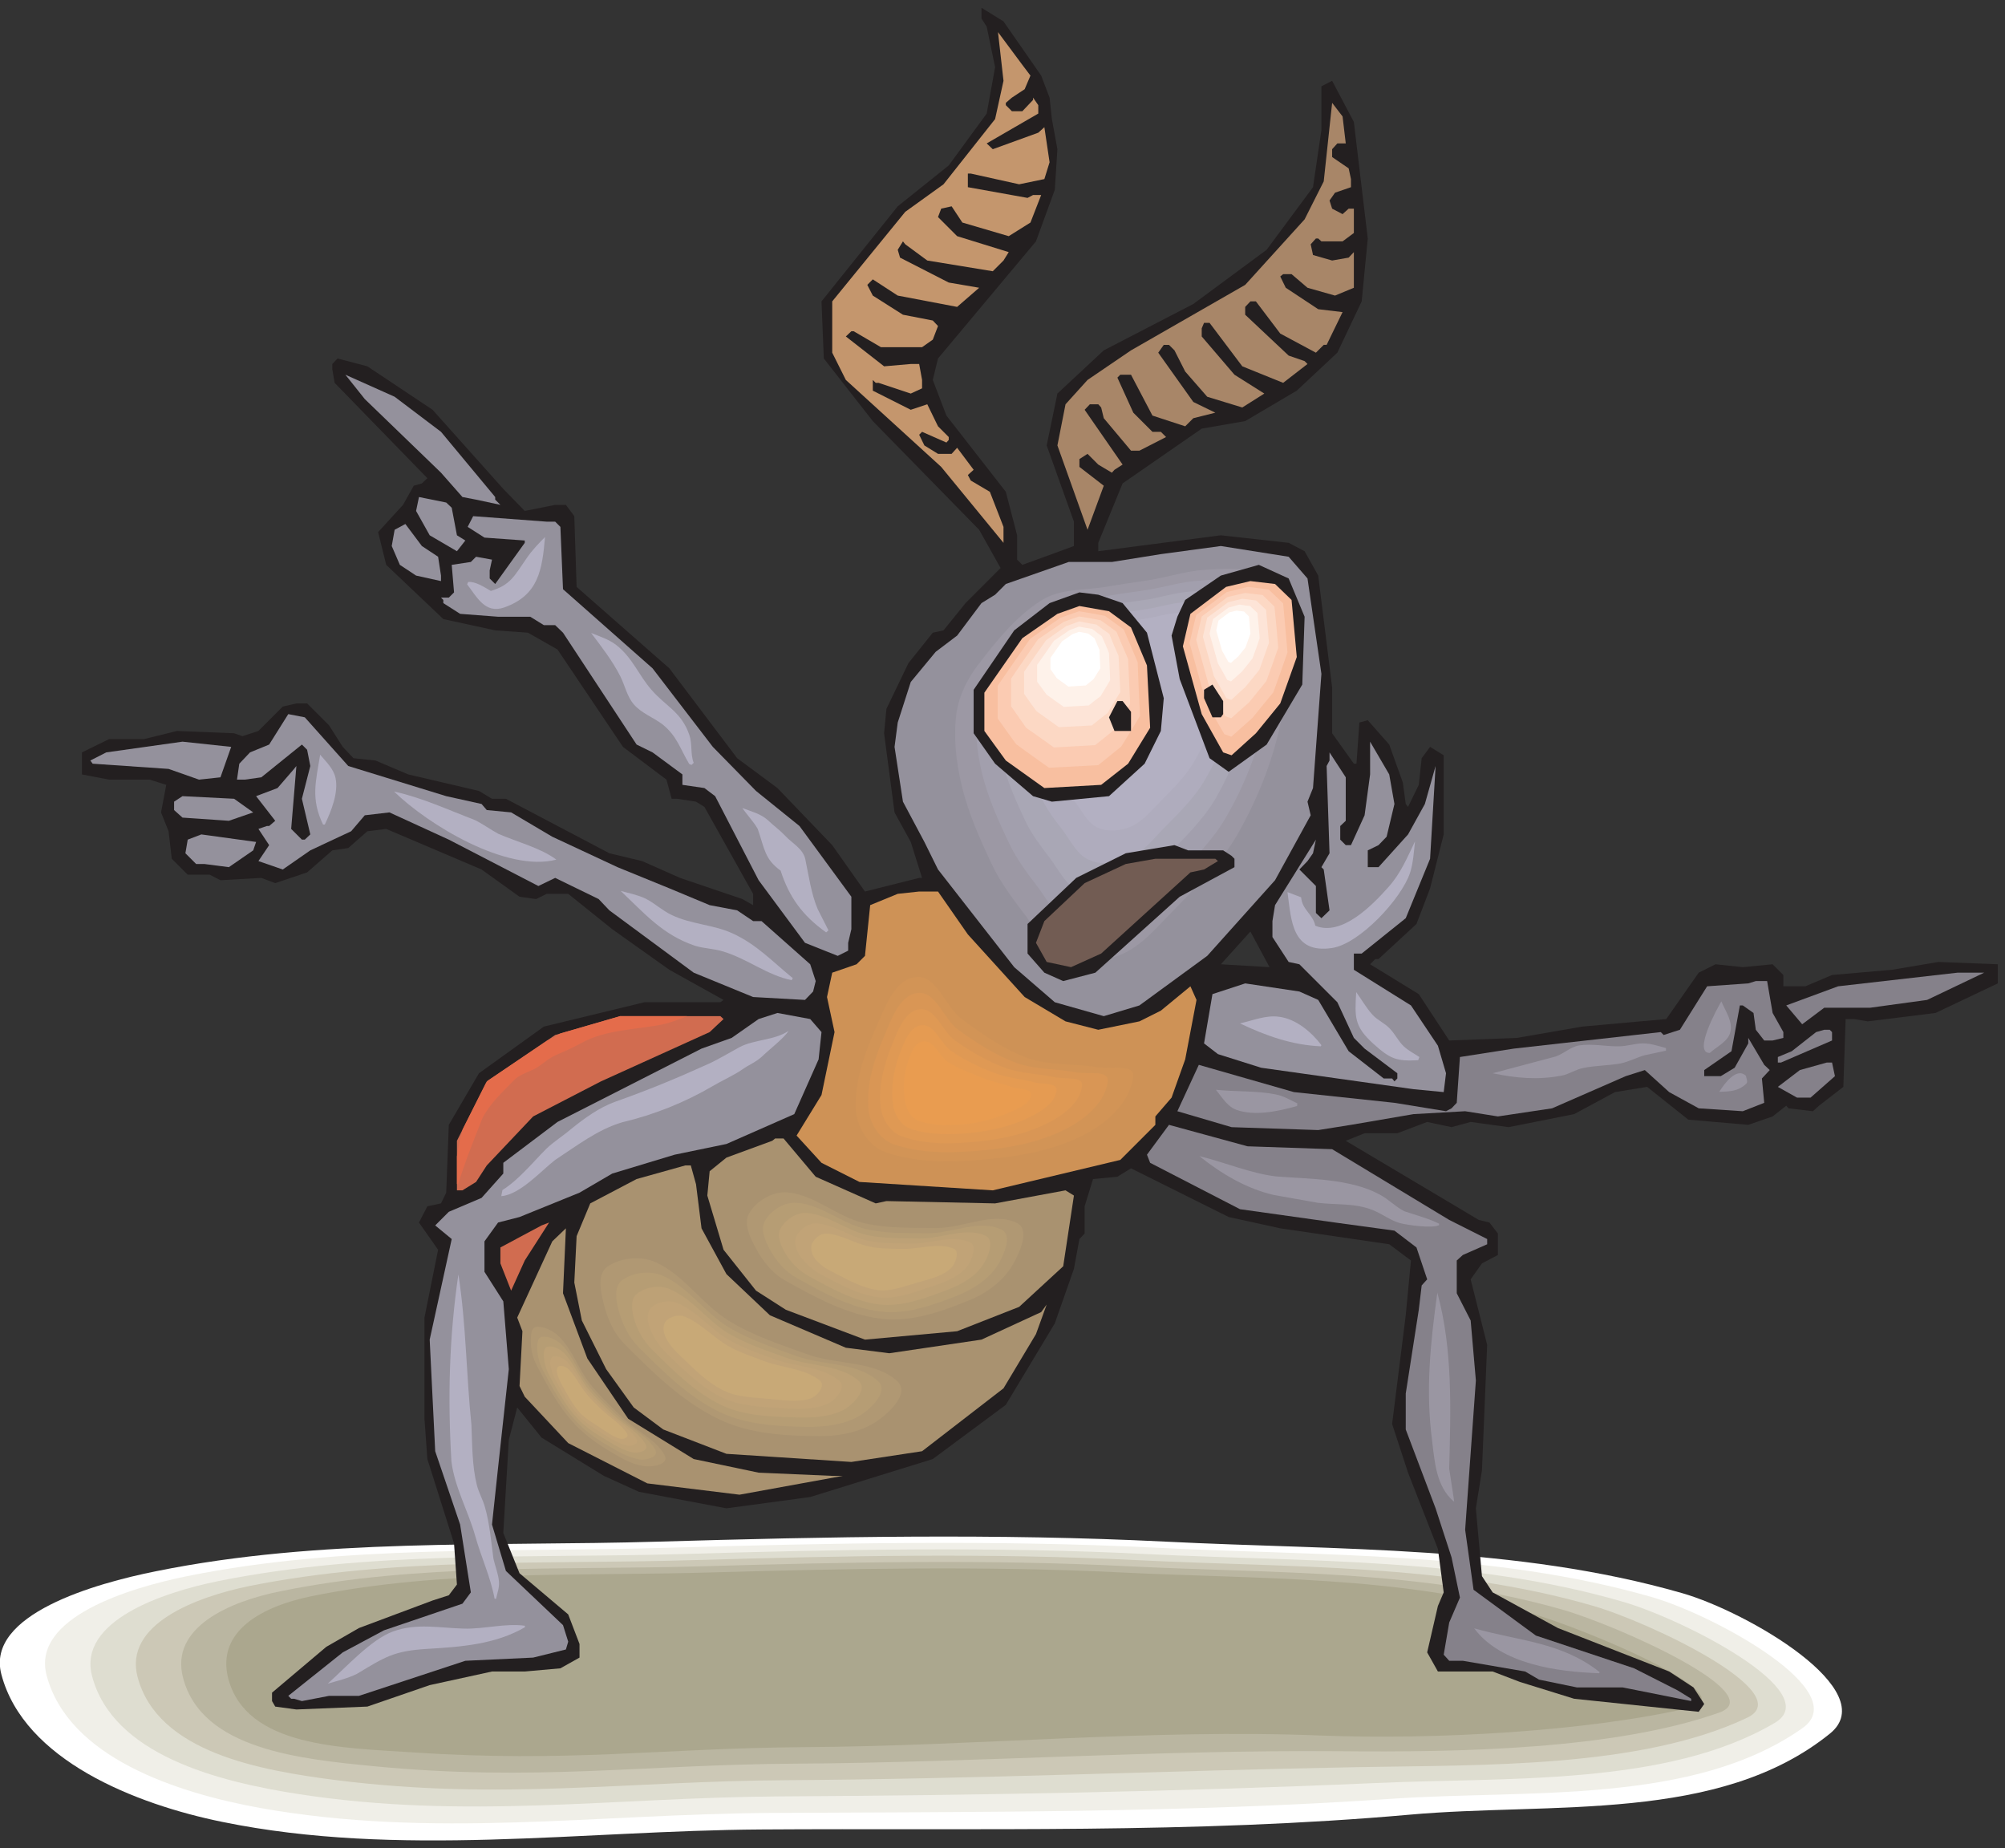 <?xml version="1.0" encoding="UTF-8" standalone="no"?>
<!-- Created with Inkscape (http://www.inkscape.org/) -->

<svg
   xmlns:dc="http://purl.org/dc/elements/1.1/"
   xmlns:cc="http://creativecommons.org/ns#"
   xmlns:rdf="http://www.w3.org/1999/02/22-rdf-syntax-ns#"
   xmlns:svg="http://www.w3.org/2000/svg"
   xmlns="http://www.w3.org/2000/svg"
   xmlns:sodipodi="http://sodipodi.sourceforge.net/DTD/sodipodi-0.dtd"
   xmlns:inkscape="http://www.inkscape.org/namespaces/inkscape"
   id="svg9589"
   version="1.1"
   inkscape:version="0.48.1 "
   width="271.25"
   height="250"
   xml:space="preserve"
   sodipodi:docname="Ant_Pointing.pdf"><rect width="100%" height="100%" fill="#333333" stroke="none"/><defs
     id="defs9593" /><sodipodi:namedview
     pagecolor="#ffffff"
     bordercolor="#666666"
     borderopacity="1"
     objecttolerance="10"
     gridtolerance="10"
     guidetolerance="10"
     inkscape:pageopacity="0"
     inkscape:pageshadow="2"
     inkscape:window-width="640"
     inkscape:window-height="480"
     id="namedview9591"
     showgrid="false"
     inkscape:zoom="1.164"
     inkscape:cx="135.625"
     inkscape:cy="125"
     inkscape:window-x="0"
     inkscape:window-y="0"
     inkscape:window-maximized="0"
     inkscape:current-layer="g9597" /><g
     id="g9597"
     inkscape:groupmode="layer"
     inkscape:label="Ant_Pointing"
     transform="matrix(1.25,0,0,-1.25,0,250)"><g
       id="g9599"
       transform="scale(0.24,0.24)"><path
         d="m 70.406,124.859 c 73.969,15.028 150.684,11.11 226.219,13.329 76.453,2.222 153.035,3.792 229.227,0 77.886,-3.918 158,-1.7 232.882,-23.262 29.407,-8.496 90.305,-43.914 66.52,-63.258 C 775.199,11.152 699.793,20.824 635.629,15.074 538.527,6.449 440.641,9.062 343.148,8.406 262.125,7.887 179.66,-4.398 100.332,11.805 61.129,19.777 10.812,39.645 0.621,78.332 -6.566,105.383 42.961,119.367 70.406,124.859"
         style="fill:#ffffff;fill-opacity:1;fill-rule:nonzero;stroke:none"
         id="path9601" /><path
         d="m 84.391,122.637 c 71.093,14.375 144.668,10.586 217.199,12.808 73.316,2.09 146.894,3.66 220.078,0 74.883,-3.793 151.598,-1.57 223.605,-22.351 28.098,-8.231 91.219,-42.606 67.434,-59.075 C 763.438,19.387 689.34,26.445 627.785,22.262 534.344,15.859 440.641,16.379 346.941,15.859 269.18,15.336 194.949,4.227 117.453,18.078 79.816,24.875 30.809,40.82 21.008,77.938 14.211,103.945 58.121,117.277 84.391,122.637"
         style="fill:#f0efe8;fill-opacity:1;fill-rule:nonzero;stroke:none"
         id="path9603" /><path
         d="m 98.504,120.414 c 68.09,13.723 138.527,10.195 208.055,12.156 70.308,2.09 140.879,3.528 210.925,0 71.75,-3.531 145.325,-1.437 214.2,-21.433 27.05,-7.711 92.394,-41.039 68.476,-54.762 C 751.547,27.75 678.754,32.062 619.813,29.32 530.293,25.398 440.512,23.828 350.73,23.309 276.238,22.785 210.242,12.723 134.703,24.352 98.375,29.973 50.934,41.996 41.523,77.547 34.988,102.379 73.281,115.316 98.504,120.414"
         style="fill:#deddd0;fill-opacity:1;fill-rule:nonzero;stroke:none"
         id="path9605" /><path
         d="m 112.488,118.191 c 65.211,13.071 132.645,9.672 199.035,11.633 67.305,1.961 134.739,3.399 201.782,0 68.609,-3.398 138.918,-1.437 204.918,-20.519 25.875,-7.45 93.308,-39.602 69.523,-50.578 C 739.785,35.984 668.301,37.555 611.973,36.508 526.242,34.938 440.379,31.148 354.52,30.625 c -71.223,-0.391 -128.856,-9.277 -202.696,0 -34.761,4.445 -80.765,12.547 -89.781,46.527 -6.274,23.789 26.266,36.075 50.445,41.039"
         style="fill:#ccc8b6;fill-opacity:1;fill-rule:nonzero;stroke:none"
         id="path9607" /><path
         d="m 126.602,115.84 c 62.078,12.676 126.503,9.41 189.886,11.238 64.301,1.832 128.598,3.27 192.633,0 65.477,-3.265 132.649,-1.437 195.641,-19.601 24.566,-7.059 94.222,-38.164 70.437,-46.399 C 727.891,44.348 657.844,43.172 604,43.695 522.191,44.348 440.25,38.598 358.309,38.074 290.352,37.684 240.953,29.973 168.945,36.898 135.621,40.168 91.055,44.348 82.559,76.762 76.547,99.504 103.469,111.266 126.602,115.84"
         style="fill:#bab6a1;fill-opacity:1;fill-rule:nonzero;stroke:none"
         id="path9609" /><path
         d="m 140.586,113.617 c 59.199,12.024 120.492,8.887 180.871,10.719 61.16,1.699 122.453,3.004 183.484,0 62.336,-3.137 126.375,-1.309 186.227,-18.691 C 714.691,98.852 786.57,68.922 762.656,63.43 716.129,52.582 647.391,48.793 596.027,50.754 518.141,53.891 440.121,45.918 362.098,45.527 297.277,45.004 256.242,38.469 186.195,43.172 c -32.019,2.094 -75.015,2.355 -83.246,33.199 -5.621,21.695 15.68,32.805 37.637,37.246"
         style="fill:#aba78e;fill-opacity:1;fill-rule:nonzero;stroke:none"
         id="path9611" /><path
         d="m 469.523,799.25 3.79,-9.934 1.046,-9.671 2.485,-13.59 -1.176,-18.297 -8.496,-23.266 -44.172,-52.801 -2.352,-9.671 6.141,-16.075 26.793,-34.375 5.094,-19.605 0,-10.977 2.355,-2.351 13.328,4.836 9.934,3.656 0,10.98 -12.285,34.371 4.836,23.395 20.91,19.477 40.383,20.91 33.062,24.441 20.91,28.231 3.789,25.746 0,19.734 4.836,2.484 9.801,-18.558 2.485,-20.914 3.789,-31.629 -2.746,-28.359 -10.977,-23.133 -18.297,-17.121 -23.262,-13.723 -19.601,-3.398 -35.68,-24.704 -10.976,-26.793 0,-3.789 55.281,7.188 30.578,-3.399 7.191,-3.789 6.141,-10.976 6.273,-50.449 0,-20.653 9.801,-13.722 1.176,0 1.309,18.558 3.789,1.047 9.671,-10.98 6.141,-17.122 1.309,-9.667 1.043,-1.309 4.836,9.934 1.308,12.023 3.789,5.098 6.141,-3.793 0,-35.68 -6.141,-24.309 -6.14,-16.074 -17.121,-15.816 -1.438,0 -2.352,-2.352 21.954,-13.461 13.722,-20.91 30.582,1.176 29.403,5.098 37.898,3.398 14.641,20.91 7.578,3.789 12.285,-1.305 13.461,1.305 4.836,-4.836 0,-5.097 9.93,0 12.023,5.097 27.055,2.352 20.91,3.531 26.789,-1.047 0,-8.625 -28.098,-13.332 -30.582,-3.789 -6.14,1.047 -3.789,0 -1.047,-30.586 -10.977,-8.492 -2.746,-2.485 -10.977,1.305 -1.046,1.18 -6.141,-4.836 -10.981,-3.793 -27.05,2.351 -18.559,14.77 -14.504,-2.352 -18.426,-9.933 -29.539,-5.879 -17.117,2.352 -8.625,-2.352 -10.98,2.352 -13.461,-5.098 -14.766,0 -8.496,-3.399 41.559,-24.699 18.429,-10.98 4.832,-1.176 3.793,-4.965 0,-9.672 -7.187,-3.793 -5.098,-7.187 7.449,-29.535 -2.351,-56.594 -2.746,-17.121 2.746,-30.582 4.832,-7.321 29.406,-16.074 50.184,-19.605 10.976,-7.188 4.836,-7.449 -2.48,-3.531 -56.196,5.883 -24.441,7.582 -12.285,4.703 -24.699,0 -4.836,8.625 4.836,20.914 2.613,6.14 -2.613,19.606 -13.461,34.375 -7.188,21.953 6.145,49.012 2.351,24.703 -9.801,7.32 -49.14,7.188 -23.262,5.097 -44.043,21.957 -6.14,-3.793 -10.977,-1.043 -3.789,-12.285 0,-12.285 -2.356,-2.484 -2.48,-13.461 -8.625,-24.574 -22.086,-36.723 -32.934,-24.441 -55.281,-17.122 -37.769,-5.097 -39.469,7.449 -15.813,7.187 -28.097,17.254 -10.977,13.594 -3.789,-14.64 -2.484,-41.954 7.32,-18.168 21.953,-18.558 5.098,-13.328 0,-6.144 -8.625,-4.836 -16.074,-1.438 -14.77,0 -28.098,-6.141 -28.097,-9.672 -32.016,-1.309 -9.543,1.309 -1.437,2.481 0,3.793 24.441,20.648 14.766,8.496 33.195,12.414 7.316,2.356 3.661,4.836 -1.305,18.558 -12.024,38.032 -1.308,18.167 0,45.614 6.144,30.582 -8.628,12.285 3.792,7.32 6.141,1.305 2.352,4.836 1.175,30.582 13.594,23.266 29.274,21.043 45.347,10.976 34.242,0 1.438,1.047 -24.441,13.59 -25.743,18.301 -19.867,15.945 -9.672,0 -4.832,-2.356 -7.449,1.047 -17.121,12.285 -42.996,18.297 -8.496,-1.047 -8.625,-7.578 -7.188,-1.047 -11.367,-9.933 -14.379,-4.836 -6.269,2.355 -18.43,-1.046 -4.836,2.484 -9.93,0 -7.188,7.187 -1.438,12.414 -3.398,8.497 2.352,12.418 -7.449,2.351 -18.297,0 -12.285,2.352 0,9.933 12.285,6.012 15.812,0 14.77,3.66 25.747,-1.047 3.789,-1.304 7.187,2.351 10.977,10.977 6.144,1.437 4.836,0 9.93,-9.93 6.144,-9.671 4.832,-5.098 9.934,-1.047 14.769,-6.273 31.887,-7.45 5.879,-3.527 6.274,0 46.656,-24.57 14.765,-3.531 17.122,-7.579 28.097,-9.543 4.836,-2.742 0,5.098 -21.957,39.207 -3.789,2.351 -8.492,1.309 -2.485,0 -2.351,8.625 -19.606,14.77 -29.535,43.914 -13.328,7.578 -14.769,1.047 -23.391,5.097 -25.746,24.442 -3.66,14.765 11.238,12.286 4.836,8.628 3.66,1.043 2.484,2.356 -41.82,42.996 -1.047,6.144 0,2.352 2.352,2.484 13.461,-3.531 29.406,-19.601 31.887,-35.68 9.672,-9.934 13.722,2.743 4.836,0 3.789,-5.094 1.043,-31.891 41.821,-36.726 30.582,-40.516 18.164,-13.461 24.699,-25.746 14.769,-20.914 24.438,6.144 1.309,0 -5.098,16.207 -7.317,13.329 -4.707,35.679 1.047,10.981 9.93,20.648 10.98,13.723 4.836,1.047 9.93,12.285 15.813,15.816 -9.668,17.25 -47.965,49.012 -22.086,28.23 -1.043,25.747 34.371,42.867 23,18.429 17.117,23.395 3.793,20.91 -3.793,18.297 -2.351,3.66 0,4.836 9.933,-6.141 16.988,-24.441 0,0 z m 81.028,-400.715 0,0 21.953,-1.305 -8.625,16.075 -13.328,-14.77"
         style="fill:#231f20;fill-opacity:1;fill-rule:nonzero;stroke:none"
         id="path9613" /><path
         d="m 464.688,799.25 -2.614,-6.141 -5.75,-3.793 -2.742,-2.351 0,-1.047 2.742,-2.742 4.707,0 4.832,5.097 0,1.043 2.356,-3.398 0,-3.789 -23.266,-13.461 2.746,-2.613 20.52,7.449 2.742,2.48 2.352,-15.812 -2.352,-7.582 -11.367,-2.352 -21.828,4.836 -1.305,0 0,-6.14 26.922,-4.836 2.48,1.304 3.66,0 -4.835,-12.414 -9.801,-6.144 -20.91,6.144 -4.836,7.317 -4.703,-1.043 -1.438,-3.793 8.625,-8.625 23.262,-7.188 -2.352,-3.789 -4.836,-4.836 -29.535,4.836 -9.934,7.317 -1.042,1.308 -2.352,-3.789 1.043,-3.531 21.957,-11.238 13.723,-2.352 -9.934,-8.629 -26.789,5.098 -11.242,7.32 -2.481,-2.484 2.481,-4.836 13.594,-8.625 13.46,-2.613 2.352,-2.485 -2.352,-6.14 -4.835,-3.399 -18.559,0 -12.285,7.188 -1.043,0 -2.485,-2.352 17.25,-13.465 12.024,1.047 3.789,0 1.309,-7.187 0,-3.79 -5.098,-2.355 -14.508,4.836 -1.305,0 -1.308,1.309 0,-4.836 17.121,-8.625 7.449,2.48 4.836,-9.93 4.836,-4.836 0,-1.308 -1.047,-1.176 -10.976,4.836 -1.309,-1.309 2.355,-4.836 6.141,-3.789 6.141,0 2.484,2.747 7.449,-9.934 -2.613,-2.352 1.305,-2.484 8.625,-5.098 6.144,-15.812 0,-7.192 -28.097,34.243 -42.997,39.211 -6.144,12.285 0,23.133 32.933,40.386 17.254,12.414 23.262,29.407 3.789,17.253 -2.484,21.957 10.98,-14.769 3.657,-4.836 0,0"
         style="fill:#c4966d;fill-opacity:1;fill-rule:nonzero;stroke:none"
         id="path9615" /><path
         d="m 606.875,768.668 -3.789,0 -2.352,-2.613 0,-3.532 7.45,-5.097 1.046,-4.836 0,-3.656 -7.191,-2.485 -2.48,-3.531 1.175,-3.656 4.704,-2.485 2.746,2.485 2.351,0 0,-10.981 -5.097,-3.789 -9.54,0 -1.437,1.305 -1.047,0 -2.351,-2.613 1.046,-4.836 8.625,-2.481 7.45,1.305 2.351,2.484 0,-16.074 -8.496,-3.531 -12.414,3.531 -7.187,6.141 -3.79,0 -1.308,-1.047 2.484,-5.094 14.637,-9.672 10.977,-1.308 -7.188,-14.77 -1.305,0 -3.531,-3.527 -16.074,8.625 -10.977,14.508 -2.484,0 -2.352,-2.485 0,-3.527 19.602,-18.43 7.191,-2.48 1.305,-1.309 -10.977,-8.496 -18.425,7.449 -14.77,19.606 -2.484,0 -1.043,-2.485 0,-3.656 14.765,-17.254 13.461,-8.496 -9.929,-6.273 -15.817,4.836 -9.929,11.371 -4.836,9.543 -2.485,2.48 -2.351,0 -2.485,-3.527 15.817,-22.219 9.929,-4.836 -9.929,-2.484 -3.66,-3.657 -14.77,4.836 -9.672,18.426 -4.832,0 -1.308,-1.305 7.187,-15.816 8.625,-8.625 3.789,0 2.356,-2.352 -12.024,-6.144 -3.793,0 -12.281,14.637 -1.176,4.836 -1.308,1.437 -3.79,0 -2.351,-2.48 17.117,-24.704 -3.66,-2.351 -1.176,-1.309 -6.14,3.66 -4.836,4.836 -3.661,-2.351 0,-3.531 10.981,-8.493 -7.32,-19.867 -13.59,38.031 3.66,18.559 9.93,10.981 19.601,13.332 51.492,29.535 26.793,29.539 8.625,17.121 3.789,35.418 4.704,-6.145 1.437,-12.152 0,0"
         style="fill:#a88668;fill-opacity:1;fill-rule:nonzero;stroke:none"
         id="path9617" /><path
         d="m 198.871,638.625 24.438,-29.406 0,-1.176 2.355,-2.355 -10.98,2.355 -6.141,1.176 -9.672,10.976 -34.371,33.2 -8.754,10.976 22.215,-9.933 20.91,-15.813 0,0"
         style="fill:#94919c;fill-opacity:1;fill-rule:nonzero;stroke:none"
         id="path9619" /><path
         d="m 203.707,604.383 2.352,-12.418 3.789,-2.352 -3.789,-4.836 -12.286,7.188 -6.14,10.98 1.305,6.274 12.285,-2.485 2.484,-2.351 0,0"
         style="fill:#94919c;fill-opacity:1;fill-rule:nonzero;stroke:none"
         id="path9621" /><path
         d="m 250.363,598.109 2.352,-2.351 1.176,-28.102 40.382,-35.679 27.184,-35.418 19.473,-19.868 19.601,-15.812 23.395,-31.891 0,-14.636 -1.438,-6.145 0,-3.527 -4.707,-2.356 -14.765,5.883 -20.911,28.231 -19.605,37.902 -4.836,3.66 -9.93,1.438 0,4.703 -13.461,9.933 -7.187,3.528 -33.195,50.449 -3.528,3.398 -5.097,0 -6.141,3.793 -14.508,0 -17.121,1.305 -7.578,4.836 0,1.437 -1.047,1.047 3.527,0 2.356,2.352 -1.047,12.418 8.625,1.304 2.352,2.352 7.187,-1.305 -1.043,-4.836 0,-3.66 2.481,-2.484 13.332,18.558 0,1.047 -18.168,1.309 -7.578,4.836 2.484,4.836 33.191,-2.485 3.793,0 0,0"
         style="fill:#94919c;fill-opacity:1;fill-rule:nonzero;stroke:none"
         id="path9623" /><path
         d="m 197.566,582.293 1.305,-8.492 0,-2.485 -11.238,2.485 -7.32,4.836 -3.657,8.492 1.305,7.32 4.836,2.614 7.449,-9.934 7.32,-4.836 0,0"
         style="fill:#94919c;fill-opacity:1;fill-rule:nonzero;stroke:none"
         id="path9625" /><path
         d="m 589.625,572.492 6.273,-43 -3.789,-51.492 -2.484,-6.145 1.438,-6.14 -16.075,-29.277 -30.582,-34.114 -30.578,-22.347 -16.074,-4.836 -22.086,6.273 -18.297,15.816 -34.371,44.043 -6.141,12.418 -9.671,18.164 -3.79,24.704 1.438,10.976 5.879,18.297 11.238,13.594 9.672,7.32 10.977,14.637 6.144,3.789 4.836,4.836 28.359,9.933 19.469,0 22.086,3.532 27.055,3.656 30.578,-4.836 8.496,-9.801 0,0"
         style="fill:#94919c;fill-opacity:1;fill-rule:nonzero;stroke:none"
         id="path9627" /><path
         d="m 440.379,432.387 c -6.402,13.07 -12.414,26.531 -15.813,40.777 -2.742,11.891 -4.05,24.438 -2.48,36.594 1.176,8.625 5.488,17.121 10.848,24.047 9.277,12.156 19.339,24.574 32.277,32.414 9.41,5.75 21.562,4.707 32.41,6.664 7.188,1.308 14.508,2.094 21.695,3.398 9.149,1.571 18.164,4.313 27.446,4.969 8.23,0.523 17.25,1.566 24.828,-1.699 7.058,-3.008 15.422,-8.235 16.73,-15.817 3.266,-19.996 0.258,-40.906 -4.183,-60.64 -4.313,-19.215 -11.762,-37.903 -21.696,-54.895 -8.363,-14.508 -20.777,-26.269 -32.41,-38.164 -7.84,-7.969 -15.422,-17.379 -25.746,-21.562 -9.015,-3.66 -20.254,-4.707 -29.14,-0.914 -9.149,4.05 -13.723,14.636 -19.735,22.476 -5.621,7.192 -11.109,14.246 -15.031,22.352"
         style="fill:#94919c;fill-opacity:1;fill-rule:nonzero;stroke:none"
         id="path9629" /><path
         d="m 447.828,442.449 c -5.617,11.762 -11.105,23.918 -14.113,36.594 -2.613,10.719 -3.789,22.09 -2.352,32.937 1.176,7.84 4.965,15.422 9.801,21.696 8.363,10.976 17.383,22.086 29.012,29.277 8.496,5.094 19.472,4.18 29.277,5.879 6.402,1.176 12.938,1.961 19.34,3.008 8.363,1.437 16.336,4.051 24.699,4.574 7.582,0.391 15.551,1.305 22.481,-1.57 6.402,-2.614 13.851,-7.449 15.027,-14.246 2.875,-17.903 0.129,-36.723 -3.789,-54.629 -3.789,-17.254 -10.586,-33.981 -19.473,-49.403 -7.582,-12.941 -18.687,-23.527 -29.144,-34.375 -7.055,-7.058 -13.852,-15.55 -23.262,-19.343 -8.102,-3.266 -18.164,-4.18 -26.137,-0.782 -8.234,3.657 -12.414,13.2 -18.035,20.125 -4.836,6.403 -9.672,12.938 -13.332,20.258"
         style="fill:#9c98a4;fill-opacity:1;fill-rule:nonzero;stroke:none"
         id="path9631" /><path
         d="m 455.41,452.383 c -5.097,10.586 -9.933,21.305 -12.676,32.672 -2.222,9.543 -3.269,19.605 -1.961,29.277 0.915,6.926 4.313,13.594 8.625,19.211 7.45,9.805 15.29,19.738 25.747,26.012 7.578,4.574 17.25,3.656 26.003,5.359 5.754,1.043 11.504,1.566 17.254,2.613 7.317,1.176 14.504,3.528 21.953,3.918 6.668,0.524 13.856,1.309 19.997,-1.304 5.621,-2.352 12.285,-6.536 13.328,-12.547 2.617,-16.078 0.133,-32.805 -3.395,-48.621 -3.398,-15.289 -9.41,-30.321 -17.25,-43.914 -6.668,-11.5 -16.597,-21.039 -26.008,-30.582 -6.144,-6.403 -12.285,-13.852 -20.519,-17.122 -7.188,-3.003 -16.203,-3.789 -23.391,-0.652 -7.32,3.004 -10.98,11.5 -15.945,17.774 -4.313,5.621 -8.625,11.5 -11.762,17.906"
         style="fill:#a29fad;fill-opacity:1;fill-rule:nonzero;stroke:none"
         id="path9633" /><path
         d="m 462.727,462.445 c -4.313,9.149 -8.625,18.559 -10.977,28.493 -1.961,8.363 -2.875,17.121 -1.699,25.617 0.785,6.14 3.789,12.023 7.582,16.859 6.402,8.496 13.328,17.254 22.609,22.742 6.531,4.051 15.028,3.266 22.606,4.703 5.097,0.918 10.195,1.438 15.16,2.223 6.406,1.176 12.68,3.137 19.211,3.527 5.883,0.395 12.023,1.18 17.511,-1.175 4.836,-2.09 10.719,-5.75 11.633,-10.977 2.223,-14.117 0.129,-28.625 -3.004,-42.477 -3.007,-13.46 -8.234,-26.531 -15.031,-38.425 -5.879,-10.196 -14.637,-18.426 -22.738,-26.793 -5.488,-5.617 -10.848,-12.153 -18.035,-15.16 -6.274,-2.614 -14.114,-3.266 -20.387,-0.524 -6.406,2.746 -9.672,10.067 -13.984,15.684 -3.789,4.968 -7.711,10.066 -10.457,15.683"
         style="fill:#a9a7b5;fill-opacity:1;fill-rule:nonzero;stroke:none"
         id="path9635" /><path
         d="m 470.176,472.512 c -3.789,7.84 -7.449,15.941 -9.406,24.437 -1.571,7.059 -2.356,14.641 -1.438,21.957 0.652,5.227 3.137,10.196 6.402,14.375 5.489,7.321 11.633,14.77 19.473,19.477 5.621,3.398 12.938,2.875 19.473,4.051 4.312,0.785 8.625,1.175 12.937,1.961 5.488,0.914 10.848,2.613 16.465,3.007 4.969,0.258 10.324,0.914 14.898,-1.047 4.313,-1.699 9.282,-4.968 10.063,-9.41 1.961,-12.023 0.133,-24.57 -2.48,-36.465 -2.614,-11.5 -7.059,-22.742 -13.071,-32.933 -4.965,-8.629 -12.414,-15.688 -19.472,-22.875 -4.575,-4.836 -9.149,-10.453 -15.422,-13.07 -5.356,-2.219 -12.153,-2.743 -17.379,-0.391 -5.621,2.352 -8.364,8.625 -12.024,13.461 -3.265,4.183 -6.664,8.629 -9.019,13.465"
         style="fill:#afacbd;fill-opacity:1;fill-rule:nonzero;stroke:none"
         id="path9637" /><path
         d="m 477.625,482.441 c -3.133,6.536 -6.141,13.332 -7.84,20.391 -1.437,6.012 -2.09,12.285 -1.305,18.297 0.653,4.445 2.743,8.625 5.489,12.023 4.574,6.145 9.668,12.286 16.203,16.336 4.707,2.746 10.719,2.223 16.207,3.27 3.527,0.652 7.187,1.047 10.848,1.699 4.574,0.785 9.015,2.223 13.718,2.484 4.055,0.258 8.629,0.782 12.418,-0.918 3.528,-1.437 7.711,-4.05 8.364,-7.839 1.566,-10.063 0.128,-20.52 -2.09,-30.325 -2.223,-9.668 -5.883,-18.949 -10.848,-27.445 -4.184,-7.316 -10.324,-13.199 -16.207,-19.211 -3.918,-3.922 -7.711,-8.625 -12.937,-10.719 -4.442,-1.828 -10.063,-2.351 -14.504,-0.39 -4.575,1.961 -6.93,7.187 -9.934,11.109 -2.746,3.66 -5.488,7.188 -7.582,11.238"
         style="fill:#b3b0c2;fill-opacity:1;fill-rule:nonzero;stroke:none"
         id="path9639" /><path
         d="m 588.32,555.242 -1.047,-30.586 -16.074,-27.054 -17.121,-12.286 -8.625,6.145 -13.461,35.68 -3.66,19.605 2.613,8.496 3.532,7.578 16.074,10.981 17.121,4.836 13.457,-6.145 7.191,-17.25 0,0"
         style="fill:#231f20;fill-opacity:1;fill-rule:nonzero;stroke:none"
         id="path9641" /><path
         d="m 582.438,562.82 2.351,-25.746 -7.449,-20.914 -10.977,-13.461 -10.976,-9.933 -3.793,1.308 -9.668,17.254 -8.496,30.582 3.398,14.637 16.074,12.156 10.977,2.613 11.109,-1.308 7.45,-7.188 0,0"
         style="fill:#f8bfa0;fill-opacity:1;fill-rule:nonzero;stroke:none"
         id="path9643" /><path
         d="m 578.648,561.254 c 0.653,-7.32 1.305,-14.77 1.961,-22.09 -2.093,-6.012 -4.183,-12.023 -6.406,-18.035 -3.137,-3.789 -6.269,-7.582 -9.406,-11.5 -3.137,-2.875 -6.406,-5.621 -9.543,-8.496 -1.043,0.39 -2.09,0.785 -3.137,1.176 -2.875,4.836 -5.617,9.8 -8.363,14.769 -2.484,8.754 -4.836,17.512 -7.316,26.27 0.914,4.183 1.957,8.363 3.003,12.675 4.575,3.399 9.149,6.93 13.723,10.325 3.266,0.785 6.402,1.57 9.539,2.355 3.137,-0.394 6.274,-0.785 9.41,-1.176 2.223,-2.093 4.313,-4.183 6.535,-6.273 l 0,0"
         style="fill:#fbcbb2;fill-opacity:1;fill-rule:nonzero;stroke:none"
         id="path9645" /><path
         d="m 574.727,559.816 c 0.652,-6.144 1.175,-12.285 1.699,-18.558 -1.699,-4.969 -3.528,-10.067 -5.36,-15.031 -2.613,-3.27 -5.226,-6.407 -7.839,-9.672 -2.743,-2.352 -5.36,-4.707 -7.973,-7.059 -0.914,0.262 -1.828,0.524 -2.742,0.914 -2.223,4.055 -4.574,8.235 -6.926,12.285 -2.094,7.453 -4.055,14.77 -6.145,22.09 0.786,3.528 1.7,7.059 2.485,10.586 3.918,2.875 7.711,5.75 11.629,8.758 2.613,0.652 5.23,1.176 7.843,1.828 2.614,-0.262 5.356,-0.652 7.973,-0.914 1.828,-1.699 3.527,-3.527 5.356,-5.227 l 0,0"
         style="fill:#fcd8c4;fill-opacity:1;fill-rule:nonzero;stroke:none"
         id="path9647" /><path
         d="m 570.938,558.379 c 0.39,-4.969 0.914,-9.934 1.304,-14.902 -1.433,-4.051 -2.871,-8.102 -4.308,-12.153 -2.094,-2.613 -4.184,-5.23 -6.407,-7.844 -2.089,-1.828 -4.179,-3.789 -6.273,-5.75 -0.781,0.262 -1.566,0.524 -2.219,0.786 -1.832,3.398 -3.793,6.664 -5.621,9.933 -1.699,6.012 -3.269,11.891 -4.965,17.774 0.653,2.875 1.305,5.75 1.957,8.625 3.137,2.222 6.274,4.574 9.41,6.929 2.094,0.52 4.184,1.043 6.407,1.567 2.09,-0.262 4.179,-0.524 6.269,-0.785 1.442,-1.438 3.008,-2.743 4.446,-4.18 l 0,0"
         style="fill:#fde4d7;fill-opacity:1;fill-rule:nonzero;stroke:none"
         id="path9649" /><path
         d="m 567.016,556.941 c 0.394,-3.793 0.785,-7.582 1.047,-11.371 -1.047,-3.136 -2.09,-6.144 -3.266,-9.148 -1.57,-2.094 -3.27,-4.055 -4.836,-6.016 -1.57,-1.437 -3.27,-2.875 -4.836,-4.312 -0.523,0.261 -1.047,0.394 -1.699,0.656 -1.309,2.48 -2.746,4.965 -4.184,7.449 -1.304,4.574 -2.48,9.016 -3.789,13.461 0.524,2.223 1.047,4.313 1.57,6.535 2.352,1.7 4.704,3.528 7.055,5.227 1.57,0.394 3.27,0.785 4.836,1.308 1.57,-0.261 3.266,-0.523 4.836,-0.656 1.047,-1.043 2.223,-2.09 3.266,-3.133 l 0,0"
         style="fill:#fef2ea;fill-opacity:1;fill-rule:nonzero;stroke:none"
         id="path9651" /><path
         d="m 563.227,555.371 0.652,-7.711 -2.219,-6.273 -3.269,-4.051 -3.266,-2.875 -1.176,0.391 -2.875,5.097 -2.613,9.149 1.043,4.445 4.836,3.656 3.265,0.785 3.399,-0.39 2.223,-2.223 0,0"
         style="fill:#ffffff;fill-opacity:1;fill-rule:nonzero;stroke:none"
         id="path9653" /><path
         d="m 506.246,561.383 10.981,-13.332 7.578,-29.535 -1.309,-14.77 -7.316,-14.769 -16.075,-14.637 -25.746,-2.485 -8.496,2.485 -17.117,14.637 -9.672,13.722 0,19.606 18.297,26.793 15.942,12.285 13.46,4.836 8.497,-1.047 10.976,-3.789 0,0"
         style="fill:#231f20;fill-opacity:1;fill-rule:nonzero;stroke:none"
         id="path9655" /><path
         d="m 510.035,550.406 7.192,-17.125 1.437,-28.097 -9.934,-16.207 -12.152,-9.539 -25.617,-1.438 -17.379,12.414 -9.672,13.332 0,17.25 17.121,24.574 15.813,10.977 9.929,3.527 13.332,-2.351 9.93,-7.317 0,0"
         style="fill:#f8bfa0;fill-opacity:1;fill-rule:nonzero;stroke:none"
         id="path9657" /><path
         d="m 506.77,549.488 c 2.089,-4.965 4.183,-9.929 6.273,-14.765 0.262,-8.106 0.652,-16.207 1.047,-24.18 -2.746,-4.707 -5.621,-9.281 -8.496,-13.855 -3.399,-2.743 -6.926,-5.618 -10.324,-8.364 -7.45,-0.39 -14.766,-0.785 -22.215,-1.176 -4.969,3.528 -9.934,7.059 -14.77,10.586 -2.875,3.922 -5.621,7.711 -8.363,11.633 0,4.836 0,9.801 0,14.766 4.965,7.058 9.672,14.117 14.637,21.176 4.574,3.136 9.015,6.273 13.589,9.41 2.875,1.043 5.75,2.09 8.497,3.004 3.921,-0.653 7.71,-1.305 11.632,-2.09 2.743,-1.961 5.618,-4.051 8.493,-6.145 l 0,0"
         style="fill:#fbcbb2;fill-opacity:1;fill-rule:nonzero;stroke:none"
         id="path9659" /><path
         d="m 503.504,548.445 c 1.699,-4.054 3.398,-8.234 5.226,-12.285 0.262,-6.797 0.653,-13.594 0.915,-20.258 -2.352,-3.922 -4.704,-7.843 -7.188,-11.632 -2.875,-2.352 -5.75,-4.707 -8.625,-6.926 -6.141,-0.395 -12.414,-0.656 -18.559,-1.047 -4.179,3.004 -8.363,6.012 -12.546,8.887 -2.352,3.269 -4.442,6.535 -6.793,9.671 0,4.184 0,8.235 0,12.415 3.918,5.882 8.101,11.765 12.152,17.777 3.789,2.613 7.711,5.226 11.5,7.84 2.355,0.918 4.707,1.699 7.059,2.484 3.265,-0.523 6.402,-1.047 9.671,-1.699 2.352,-1.699 4.832,-3.399 7.188,-5.227 l 0,0"
         style="fill:#fcd8c4;fill-opacity:1;fill-rule:nonzero;stroke:none"
         id="path9661" /><path
         d="m 500.234,547.531 c 1.309,-3.398 2.746,-6.668 4.184,-9.933 0.262,-5.493 0.523,-10.981 0.785,-16.34 -1.961,-3.137 -3.922,-6.274 -5.75,-9.41 -2.355,-1.828 -4.707,-3.657 -7.058,-5.618 -4.965,-0.261 -9.934,-0.523 -14.899,-0.785 -3.398,2.485 -6.797,4.836 -10.062,7.188 -1.961,2.613 -3.789,5.226 -5.621,7.844 0,3.265 0,6.535 0,9.929 3.269,4.707 6.535,9.543 9.933,14.246 3.004,2.223 6.141,4.317 9.149,6.407 1.96,0.652 3.789,1.304 5.75,2.089 2.613,-0.523 5.226,-1.043 7.839,-1.437 1.832,-1.438 3.793,-2.875 5.75,-4.18 l 0,0"
         style="fill:#fde4d7;fill-opacity:1;fill-rule:nonzero;stroke:none"
         id="path9663" /><path
         d="m 496.84,546.484 c 1.176,-2.484 2.219,-4.968 3.265,-7.582 0.129,-4.05 0.391,-8.234 0.524,-12.285 -1.438,-2.351 -2.875,-4.836 -4.313,-7.187 -1.832,-1.309 -3.531,-2.746 -5.359,-4.184 -3.789,-0.262 -7.449,-0.391 -11.238,-0.652 -2.614,1.828 -5.098,3.66 -7.711,5.488 -1.438,1.961 -2.875,3.922 -4.313,5.883 0,2.484 0,5.098 0,7.578 2.614,3.66 5.098,7.191 7.578,10.848 2.352,1.57 4.707,3.269 7.059,4.836 1.438,0.523 2.875,1.046 4.313,1.57 1.96,-0.391 3.921,-0.785 5.878,-1.047 1.438,-1.176 2.879,-2.219 4.317,-3.266 l 0,0"
         style="fill:#fef2ea;fill-opacity:1;fill-rule:nonzero;stroke:none"
         id="path9665" /><path
         d="m 493.57,545.57 2.223,-5.23 0.391,-8.363 -3.004,-4.836 -3.532,-2.875 -7.839,-0.524 -5.227,3.789 -2.875,4.055 0,5.094 5.227,7.453 4.703,3.265 3.008,1.047 4.05,-0.785 2.875,-2.09 0,0"
         style="fill:#ffffff;fill-opacity:1;fill-rule:nonzero;stroke:none"
         id="path9667" /><path
         d="m 551.594,511.328 -1.043,-1.441 -3.789,0 -3.793,8.629 0,3.789 3.793,2.351 4.832,-7.449 0,-5.879"
         style="fill:#231f20;fill-opacity:1;fill-rule:nonzero;stroke:none"
         id="path9669" /><path
         d="m 510.035,512.371 0,-8.625 -7.449,0 -2.481,6.141 3.79,7.32 2.351,0 3.789,-4.836 0,0"
         style="fill:#231f20;fill-opacity:1;fill-rule:nonzero;stroke:none"
         id="path9671" /><path
         d="m 157.051,487.934 44.172,-13.594 15.945,-3.527 2.352,-2.747 10.976,-1.046 18.559,-10.977 29.406,-13.723 23.391,-9.543 18.168,-7.578 12.414,-2.355 7.187,-4.836 3.789,0 21.957,-19.473 2.481,-7.578 -1.176,-4.707 -3.656,-3.789 -23.395,1.305 -26.789,10.98 -38.031,28.098 -4.836,5.097 -19.602,9.543 -7.582,-3.66 -40.383,20.91 -26.789,12.286 -11.109,-1.305 -6.141,-7.192 -18.425,-8.625 -12.418,-8.625 -10.977,3.79 4.836,7.191 -4.836,7.316 3.789,1.309 1.047,0 2.742,2.351 -8.625,11.11 9.672,3.66 7.449,8.625 1.047,1.309 -2.355,-28.364 4.836,-4.836 1.308,0 2.485,2.352 -3.793,16.078 3.793,14.77 -1.438,7.316 -2.355,2.352 -18.293,-14.766 -7.45,-1.047 -3.531,0 1.047,7.188 4.836,5.097 8.625,3.528 8.625,13.726 7.449,-1.441 19.602,-21.953 0,0"
         style="fill:#94919c;fill-opacity:1;fill-rule:nonzero;stroke:none"
         id="path9673" /><path
         d="m 99.418,482.836 -9.672,-1.047 -13.719,4.836 -34.242,2.352 -1.043,1.437 7.188,3.66 34.367,4.836 21.957,-2.351 -4.836,-13.723 0,0"
         style="fill:#94919c;fill-opacity:1;fill-rule:nonzero;stroke:none"
         id="path9675" /><path
         d="m 628.832,470.813 -3.527,-14.77 -3.66,-3.789 -4.836,-2.356 0,-7.578 4.836,0 13.328,14.766 7.582,13.727 4.836,17.121 -2.485,-41.825 -10.976,-26.793 -19.867,-15.945 -3.528,0 0,-7.32 25.746,-16.074 12.153,-18.168 3.66,-12.414 -1.047,-8.497 -13.59,1.309 -68.742,9.672 -19.473,6.141 -6.273,4.835 3.793,22.219 14.765,4.836 24.438,-3.66 8.496,-3.789 13.723,-23.133 15.812,-12.285 3.789,0 1.047,-1.309 1.305,1.309 0,2.352 -14.766,11.109 -4.836,4.836 -7.449,16.074 -17.121,17.121 -4.836,1.047 -7.316,11.238 0,7.188 1.175,7.191 18.426,29.535 -1.305,-6.14 -2.484,-3.531 -3.66,-3.79 7.449,-7.449 0,-12.156 2.484,-2.352 3.661,3.528 -2.614,18.429 -1.047,1.047 3.661,6.274 -1.309,39.34 1.309,2.48 0,3.66 7.316,-11.238 0,-19.606 -2.48,-2.351 0,-6.145 2.48,-2.48 2.355,0 6.141,13.461 2.484,18.426 0,14.769 8.625,-14.769 2.352,-13.328 0,0"
         style="fill:#94919c;fill-opacity:1;fill-rule:nonzero;stroke:none"
         id="path9677" /><path
         d="m 114.188,467.02 -10.981,-3.79 -20.91,1.438 -3.789,3.398 0,3.789 3.789,2.485 23.266,-1.176 8.625,-6.144 0,0"
         style="fill:#94919c;fill-opacity:1;fill-rule:nonzero;stroke:none"
         id="path9679" /><path
         d="m 114.188,449.898 -10.981,-7.578 -11.105,1.438 -3.66,0 -4.836,4.836 1.047,6.14 6.141,2.352 24.699,-3.395 -1.304,-3.793 0,0"
         style="fill:#94919c;fill-opacity:1;fill-rule:nonzero;stroke:none"
         id="path9681" /><path
         d="m 551.594,449.898 3.793,-2.48 1.304,-1.309 0,-3.789 -24.699,-13.332 -38.031,-34.242 -14.504,-3.789 -8.496,3.789 -7.578,8.625 0,13.332 21.953,20.781 22.348,11.11 21.957,3.66 6.14,-2.356 15.813,0 0,0"
         style="fill:#231f20;fill-opacity:1;fill-rule:nonzero;stroke:none"
         id="path9683" /><path
         d="m 549.242,445.063 -6.273,-3.79 -6.141,-1.308 -40.25,-36.594 -13.594,-6.141 -10.976,2.352 -4.836,8.625 3.789,9.801 18.168,17.121 18.555,8.629 13.332,2.351 27.05,0 1.176,-1.046 0,0"
         style="fill:#725c53;fill-opacity:1;fill-rule:nonzero;stroke:none"
         id="path9685" /><path
         d="m 436.461,411.996 25.613,-28.23 18.43,-10.977 14.766,-3.789 18.558,3.789 9.668,4.836 13.332,10.977 2.746,-6.141 -5.097,-26.793 -6.145,-17.254 -7.316,-8.492 0,-3.793 -15.813,-15.813 -57.504,-13.722 -60.117,3.789 -17.117,8.625 -11.242,12.285 11.242,18.297 5.879,28.363 -3.399,15.813 2.352,10.98 10.98,3.789 3.789,3.789 2.352,22.875 12.418,5.098 9.668,1.043 8.496,0 13.461,-19.344 0,0"
         style="fill:#ce9256;fill-opacity:1;fill-rule:nonzero;stroke:none"
         id="path9687" /><path
         d="m 869.035,382.461 -25.746,-3.531 -20.648,0 -9.934,-7.45 -7.187,8.497 23.394,8.625 53.844,6.144 12.023,0 -25.746,-12.285 0,0"
         style="fill:#85818a;fill-opacity:1;fill-rule:nonzero;stroke:none"
         id="path9689" /><path
         d="m 799.379,376.578 4.836,-8.625 0,-2.613 -4.836,-1.176 -3.789,0 -3.793,4.836 -1.043,7.578 -4.836,3.399 -1.309,0 -3.789,-20.649 -12.285,-8.496 0,-2.746 7.449,0 6.274,3.793 6.14,10.976 0,2.485 7.192,-12.156 2.48,-2.352 -3.527,-3.789 1.047,-10.98 -9.672,-3.79 -19.863,1.305 -13.332,7.32 -10.977,9.934 -8.625,-2.746 -33.195,-14.508 -24.438,-3.656 -14.769,2.351 -23.262,-1.308 -28.227,-4.836 -14.769,-2.352 -39.074,1.309 -24.442,7.187 9.672,20.911 42.867,-12.286 45.348,-4.835 23.262,-3.79 2.484,1.305 2.352,2.485 1.437,20.652 24.309,3.789 66.258,7.449 1.304,-1.308 7.321,2.355 12.285,19.602 18.554,1.308 3.399,1.047 5.098,0 2.484,-14.379 0,0"
         style="fill:#85818a;fill-opacity:1;fill-rule:nonzero;stroke:none"
         id="path9691" /><path
         d="m 370.465,367.953 -1.309,-12.285 -10.976,-24.703 -30.582,-13.461 -23.391,-4.836 -28.098,-8.496 -14.769,-8.625 -27.051,-10.977 -9.672,-2.484 -6.144,-8.496 0,-13.723 8.496,-13.332 2.484,-30.582 -4.836,-44.305 -2.746,-25.746 6.274,-20.914 25.746,-24.437 2.351,-7.453 -1.043,-3.527 -14.769,-3.66 -30.582,-1.438 -47.961,-15.812 -13.461,0 -12.285,-2.356 -3.528,1.047 -1.308,0 -1.305,1.309 24.57,19.602 18.555,9.934 35.418,12.024 3.789,5.097 -4.836,30.586 -11.238,33.063 -2.485,50.32 9.934,45.352 -7.449,6.14 6.14,6.145 14.77,6.273 9.801,10.977 0,4.836 24.437,18.43 64.953,33.066 13.59,4.836 12.156,8.496 8.493,2.742 14.769,-2.742 5.098,-5.883 0,0"
         style="fill:#94919c;fill-opacity:1;fill-rule:nonzero;stroke:none"
         id="path9693" /><path
         d="m 326.293,373.836 -6.273,-5.883 -49.008,-22.219 -30.582,-15.812 -20.91,-22.09 -4.836,-7.449 -6.141,-3.789 -2.484,0 0,22.347 13.461,26.793 30.843,20.911 29.274,8.496 45.218,0 1.438,-1.305 0,0"
         style="fill:#d16c50;fill-opacity:1;fill-rule:nonzero;stroke:none"
         id="path9695" /><path
         d="m 826.168,367.953 0,-3.789 -23,-9.934 -1.438,0 0,2.485 6.274,2.613 10.976,8.625 3.661,1.047 2.484,0 1.043,-1.047 0,0"
         style="fill:#85818a;fill-opacity:1;fill-rule:nonzero;stroke:none"
         id="path9697" /><path
         d="m 827.477,348.086 -10.981,-9.672 -6.141,0 -8.625,4.836 9.934,7.582 12.152,3.398 2.352,0 1.309,-6.144 0,0"
         style="fill:#85818a;fill-opacity:1;fill-rule:nonzero;stroke:none"
         id="path9699" /><path
         d="m 600.734,315.152 52.797,-31.89 17.121,-8.625 0,-2.352 -10.98,-4.836 -2.742,-2.484 0,-14.77 6.273,-12.285 2.352,-27.055 -4.836,-67.308 3.789,-27.055 28.097,-20.648 44.305,-14.77 19.602,-9.934 6.144,-3.789 0,-1.047 -30.843,6.144 -20.649,0 -17.121,3.527 -6.273,3.66 -28.098,4.836 -6.141,0 -2.484,2.746 2.484,14.508 4.836,11.238 -3.789,18.168 -7.187,22.086 -13.461,35.551 0,16.207 5.879,37.769 1.308,10.977 2.481,2.746 -4.832,14.379 -9.934,7.578 -26.793,3.66 -42.863,6.012 -40.512,20.91 -1.437,3.66 9.929,13.461 35.418,-9.672 38.16,-1.305 0,0"
         style="fill:#85818a;fill-opacity:1;fill-rule:nonzero;stroke:none"
         id="path9701" /><path
         d="m 367.848,302.734 27.054,-12.023 4.836,1.047 49.008,-1.047 31.758,5.883 3.789,-2.352 -4.836,-31.89 -19.863,-18.297 -27.969,-10.981 -41.559,-3.789 -35.675,13.461 -13.461,8.625 -14.637,18.43 -7.32,24.441 1.047,10.977 7.578,6.144 20.648,7.578 1.309,1.047 3.789,0 14.504,-17.254 0,0"
         style="fill:#a99270;fill-opacity:1;fill-rule:nonzero;stroke:none"
         id="path9703" /><path
         d="m 313.875,299.336 2.484,-19.863 11.239,-20.653 19.605,-18.558 34.238,-14.637 19.602,-2.484 41.559,6.144 26.921,12.414 2.485,3.399 -4.836,-13.332 -14.637,-24.438 -36.722,-28.363 -31.887,-4.836 -56.328,3.66 -28.489,10.981 -13.332,9.933 -12.414,17.25 -10.976,21.957 -3.399,17.121 1.043,20.91 6.145,14.77 20.91,10.98 21.953,6.141 2.484,0 2.352,-8.496 0,0"
         style="fill:#a99270;fill-opacity:1;fill-rule:nonzero;stroke:none"
         id="path9705" /><path
         d="m 230.496,251.371 -4.832,12.285 0,7.192 18.555,9.929 3.398,1.309 -10.976,-17.121 -6.145,-13.594 0,0"
         style="fill:#d16c50;fill-opacity:1;fill-rule:nonzero;stroke:none"
         id="path9707" /><path
         d="m 264.867,220.789 18.43,-27.184 29.535,-18.167 29.273,-6.141 33.192,-1.442 4.836,0 -46.653,-8.492 -41.558,5.098 -35.68,18.164 -19.601,20.914 -2.352,4.832 1.305,24.703 -2.352,6.145 15.813,34.371 6.144,5.883 -1.308,-29.278 10.976,-29.406 0,0"
         style="fill:#a99270;fill-opacity:1;fill-rule:nonzero;stroke:none"
         id="path9709" /><path
         d="m 380.527,331.098 c -0.914,14.507 4.703,29.144 10.848,42.343 4.703,10.325 9.539,25.356 20.777,26.664 10.457,1.176 14.77,-15.421 23.262,-21.695 10.457,-7.582 21.043,-15.683 33.066,-19.867 11.368,-3.922 23.915,-2.352 35.805,-4.184 6.145,-0.914 18.953,2.094 18.297,-4.179 -1.176,-12.028 -11.238,-22.875 -21.562,-29.149 -15.161,-8.886 -33.325,-12.285 -50.575,-14.113 -18.297,-1.832 -37.64,-2.613 -54.89,3.398 -8.102,2.743 -14.504,12.286 -15.028,20.782"
         style="fill:#ce9256;fill-opacity:1;fill-rule:nonzero;stroke:none"
         id="path9711" /><path
         d="m 386.016,332.141 c -0.914,12.808 3.66,25.75 8.886,37.511 4.051,8.887 8.364,22.219 18.164,23.133 9.411,1.047 13.2,-13.594 20.782,-19.082 9.277,-6.797 18.949,-13.594 29.664,-17.512 9.933,-3.398 20.91,-2.351 31.234,-4.05 5.488,-1.047 16.859,1.566 16.336,-4.055 -1.047,-10.324 -10.062,-19.473 -19.078,-24.699 -13.332,-7.844 -29.277,-10.981 -44.434,-12.547 -16.078,-1.57 -33.066,-2.356 -48.355,3.004 -7.059,2.484 -12.547,10.719 -13.199,18.297"
         style="fill:#d29456;fill-opacity:1;fill-rule:nonzero;stroke:none"
         id="path9713" /><path
         d="m 391.637,333.188 c -1.047,10.98 2.48,22.218 6.926,32.542 3.265,7.711 7.054,19.083 15.417,19.868 8.235,0.785 11.633,-12.024 18.297,-16.731 8.235,-5.879 16.86,-11.5 26.27,-14.898 8.496,-3.008 17.902,-2.485 26.789,-4.184 4.836,-0.914 14.637,1.176 14.246,-3.789 -0.785,-8.758 -8.887,-16.074 -16.465,-20.387 -11.633,-6.668 -25.094,-9.414 -38.422,-10.851 -13.855,-1.305 -28.492,-1.957 -41.691,2.617 -6.141,2.09 -10.848,9.277 -11.367,15.813"
         style="fill:#d99655;fill-opacity:1;fill-rule:nonzero;stroke:none"
         id="path9715" /><path
         d="m 397.125,334.234 c -1.047,9.278 1.438,18.821 4.965,27.575 2.613,6.406 5.883,15.945 12.808,16.468 7.055,0.653 10.063,-10.195 15.942,-14.246 7.058,-4.965 14.637,-9.41 22.742,-12.285 7.055,-2.613 14.766,-2.484 22.215,-4.183 4.183,-0.915 12.547,0.656 12.156,-3.657 -0.523,-7.058 -7.582,-12.679 -13.723,-16.078 -9.933,-5.355 -21.171,-7.973 -32.41,-9.148 -11.632,-1.176 -24.047,-1.7 -35.027,2.222 -5.227,1.7 -9.016,7.84 -9.668,13.332"
         style="fill:#df9954;fill-opacity:1;fill-rule:nonzero;stroke:none"
         id="path9717" /><path
         d="m 402.742,335.148 c -1.176,7.579 0.262,15.551 2.875,22.743 1.961,5.226 4.707,12.937 10.196,13.199 6.011,0.262 8.363,-8.625 13.46,-11.895 6.012,-4.05 12.547,-7.187 19.211,-9.672 5.75,-2.218 11.891,-2.613 17.774,-4.179 3.527,-1.047 10.453,0 10.191,-3.531 -0.39,-5.489 -6.402,-9.278 -11.238,-11.762 -7.973,-4.184 -17.121,-6.403 -26.27,-7.449 -9.406,-0.914 -19.468,-1.309 -28.488,1.828 -4.18,1.437 -7.187,6.406 -7.711,10.718"
         style="fill:#e59b52;fill-opacity:1;fill-rule:nonzero;stroke:none"
         id="path9719" /><path
         d="m 408.23,336.195 c -1.175,5.879 -0.781,12.153 1.047,17.774 1.176,4.051 3.266,9.801 7.45,9.801 4.836,0.132 6.796,-6.926 10.976,-9.411 4.836,-3.004 10.324,-5.097 15.813,-7.187 4.312,-1.699 9.019,-2.613 13.461,-4.184 2.617,-0.914 8.105,-0.39 7.972,-3.265 -0.129,-3.789 -5.097,-5.883 -8.492,-7.45 -6.406,-2.875 -13.332,-4.968 -20.258,-5.75 -7.32,-0.656 -15.027,-1.046 -21.957,1.438 -3.265,1.043 -5.355,4.965 -6.012,8.234"
         style="fill:#e99c50;fill-opacity:1;fill-rule:nonzero;stroke:none"
         id="path9721" /><path
         d="m 330.605,289.535 c 3.918,6.535 12.415,11.371 19.993,10.719 13.722,-1.18 24.832,-12.547 38.293,-15.684 12.152,-3.007 24.832,-2.617 37.375,-2.617 13.332,0 28.23,8.891 39.73,2.617 6.664,-3.66 0.652,-16.078 -3.269,-22.48 -4.571,-7.711 -12.282,-14.117 -20.649,-17.516 -13.851,-5.617 -29.14,-10.847 -44.039,-9.148 -17.773,2.094 -34.371,11.109 -49.922,19.996 -6.273,3.531 -10.847,10.195 -14.117,16.601 -2.742,5.227 -6.402,12.415 -3.395,17.512"
         style="fill:#a99270;fill-opacity:1;fill-rule:nonzero;stroke:none"
         id="path9723" /><path
         d="m 337.793,286.137 c 3.266,5.75 10.715,10.062 17.25,9.543 12.285,-1.047 22.348,-10.981 34.5,-13.856 10.719,-2.484 21.824,-2.09 32.934,-2.222 12.152,0 25.746,7.711 36.461,2.089 5.75,-3.132 0.523,-14.242 -2.875,-19.734 -4.575,-7.055 -12.024,-12.285 -19.864,-15.289 -12.152,-4.969 -25.613,-9.543 -38.683,-7.973 -15.684,1.828 -30.188,9.801 -43.911,17.512 -5.621,3.27 -9.933,8.887 -12.937,14.641 -2.484,4.574 -5.488,10.843 -2.875,15.289"
         style="fill:#b09873;fill-opacity:1;fill-rule:nonzero;stroke:none"
         id="path9725" /><path
         d="m 344.98,282.871 c 2.743,4.836 8.887,8.625 14.375,8.102 10.977,-0.785 20.125,-9.282 30.84,-11.762 9.149,-2.223 18.953,-1.832 28.36,-1.961 11.109,0 23.265,6.535 33.195,1.57 5.098,-2.617 0.652,-12.289 -2.48,-16.992 -4.575,-6.273 -11.633,-10.457 -18.821,-13.199 -10.586,-4.055 -22.086,-8.106 -33.324,-6.668 -13.594,1.57 -26.008,8.496 -37.902,15.16 -5.094,2.746 -9.145,7.582 -11.891,12.547 -2.223,3.922 -4.574,9.281 -2.352,13.203"
         style="fill:#b69d74;fill-opacity:1;fill-rule:nonzero;stroke:none"
         id="path9727" /><path
         d="m 352.035,279.473 c 2.223,3.918 7.188,7.316 11.762,6.925 9.543,-0.785 17.644,-7.71 27.055,-9.933 7.711,-1.699 15.941,-1.438 23.914,-1.567 9.933,-0.132 20.781,5.36 29.797,1.176 4.312,-2.222 0.785,-10.586 -2.223,-14.379 -4.313,-5.488 -11.106,-8.625 -17.774,-10.976 -8.886,-3.266 -18.425,-6.664 -27.964,-5.621 -11.372,1.437 -21.825,7.32 -31.887,12.808 -4.445,2.485 -8.235,6.274 -10.719,10.586 -1.961,3.27 -3.789,7.711 -1.961,10.981"
         style="fill:#bda176;fill-opacity:1;fill-rule:nonzero;stroke:none"
         id="path9729" /><path
         d="m 359.223,276.074 c 1.699,3.137 5.492,5.879 9.019,5.617 8.102,-0.519 15.16,-6.14 23.262,-7.839 6.273,-1.309 12.937,-1.176 19.344,-1.309 8.886,-0.129 18.425,4.184 26.527,0.656 3.527,-1.57 0.785,-8.758 -1.828,-11.633 -4.313,-4.707 -10.719,-6.796 -16.731,-8.757 -7.316,-2.481 -15.027,-5.356 -22.609,-4.442 -9.277,1.176 -17.773,6.012 -26.004,10.324 -3.793,2.09 -7.32,5.098 -9.672,8.625 -1.57,2.614 -2.746,6.145 -1.308,8.758"
         style="fill:#c1a377;fill-opacity:1;fill-rule:nonzero;stroke:none"
         id="path9731" /><path
         d="m 366.281,272.805 c 1.176,2.222 3.789,4.445 6.403,4.316 6.668,-0.394 12.808,-4.578 19.472,-5.883 4.836,-1.047 9.934,-0.914 14.899,-1.047 7.711,-0.128 15.945,3.008 23,0.133 2.879,-1.047 0.918,-6.929 -1.305,-8.89 -4.184,-3.918 -10.324,-4.965 -15.812,-6.664 -5.622,-1.567 -11.372,-3.922 -17.122,-3.137 -7.187,0.914 -13.589,4.707 -19.996,7.972 -3.265,1.571 -6.531,3.661 -8.625,6.665 -1.304,1.699 -1.828,4.578 -0.914,6.535"
         style="fill:#c8a977;fill-opacity:1;fill-rule:nonzero;stroke:none"
         id="path9733" /><path
         d="m 266.828,267.84 c 6.274,4.703 17.121,6.144 25.223,2.613 14.637,-6.535 23.262,-21.695 36.984,-30.058 12.285,-7.582 26.399,-12.157 40.121,-16.993 14.508,-5.226 33.586,-2.613 44.434,-13.199 6.144,-6.012 -4.313,-15.422 -10.586,-20.129 -7.449,-5.617 -17.902,-8.492 -28.098,-8.492 -16.988,0 -35.285,1.043 -50.968,8.492 -18.817,8.891 -34.239,23.918 -48.485,38.426 -5.75,6.012 -8.754,13.984 -10.324,21.434 -1.305,6.144 -3.137,14.246 1.699,17.906"
         style="fill:#a99270;fill-opacity:1;fill-rule:nonzero;stroke:none"
         id="path9735" /><path
         d="m 273.625,261.957 c 5.359,4.055 14.766,5.359 21.824,2.356 13.071,-5.883 21.172,-19.215 33.457,-26.665 10.848,-6.664 23.262,-10.714 35.285,-15.031 13.329,-4.836 30.579,-2.742 40.645,-12.285 5.355,-5.355 -3.66,-13.852 -9.281,-17.773 -7.188,-4.836 -16.86,-6.926 -26.399,-6.797 -14.898,0.133 -30.972,0.914 -44.824,7.582 -16.469,7.84 -29.93,21.043 -42.605,33.847 -5.227,5.231 -8.102,12.289 -9.672,19.082 -1.305,5.231 -2.614,12.418 1.57,15.684"
         style="fill:#b09873;fill-opacity:1;fill-rule:nonzero;stroke:none"
         id="path9737" /><path
         d="m 280.422,255.945 c 4.441,3.532 12.414,4.707 18.293,2.223 11.762,-5.227 19.082,-16.859 30.058,-23.395 9.411,-5.621 20.125,-9.148 30.45,-12.937 12.156,-4.313 27.578,-2.746 36.855,-11.371 4.703,-4.574 -3.137,-12.156 -8.101,-15.293 -6.797,-4.18 -15.813,-5.359 -24.571,-5.227 -12.808,0.262 -26.66,0.914 -38.551,6.535 -14.246,6.797 -25.878,18.426 -36.726,29.274 -4.703,4.707 -7.578,10.848 -9.145,16.73 -1.179,4.575 -2.222,10.586 1.438,13.461"
         style="fill:#b69d74;fill-opacity:1;fill-rule:nonzero;stroke:none"
         id="path9739" /><path
         d="m 287.215,249.934 c 3.66,3.007 10.062,4.183 14.898,2.093 10.325,-4.445 16.989,-14.379 26.532,-20 7.972,-4.703 16.988,-7.711 25.746,-10.847 10.843,-4.051 24.437,-3.004 32.929,-10.586 4.055,-3.789 -2.48,-10.453 -6.793,-12.938 -6.535,-3.398 -14.898,-3.789 -22.871,-3.398 -10.715,0.262 -22.347,0.785 -32.281,5.488 -12.023,5.75 -21.691,15.555 -30.973,24.703 -4.179,4.051 -7.054,9.149 -8.492,14.375 -1.047,3.793 -1.699,8.758 1.305,11.11"
         style="fill:#bda176;fill-opacity:1;fill-rule:nonzero;stroke:none"
         id="path9741" /><path
         d="m 294.012,244.055 c 2.746,2.218 7.711,3.398 11.5,1.699 8.758,-3.66 14.769,-11.766 23,-16.469 6.535,-3.789 13.855,-6.273 20.91,-8.887 9.539,-3.531 21.433,-3.136 29.012,-9.671 3.531,-3.008 -1.696,-8.758 -5.356,-10.457 -6.144,-2.747 -13.855,-2.352 -21.172,-1.829 -8.625,0.524 -17.906,0.782 -26.008,4.575 -9.8,4.703 -17.511,12.675 -25.222,19.996 -3.528,3.527 -6.403,7.711 -7.84,12.152 -1.047,2.875 -1.176,6.93 1.176,8.891"
         style="fill:#c1a377;fill-opacity:1;fill-rule:nonzero;stroke:none"
         id="path9743" /><path
         d="m 300.676,238.039 c 1.961,1.699 5.488,2.746 8.234,1.57 7.317,-3.007 12.676,-9.281 19.473,-13.199 5.097,-2.875 10.715,-4.707 16.074,-6.797 8.363,-3.136 18.426,-3.269 25.223,-8.758 2.742,-2.222 -1.047,-7.054 -4.184,-8.101 -5.75,-1.961 -12.805,-0.652 -19.34,-0.133 -6.535,0.656 -13.593,0.656 -19.734,3.66 -7.578,3.66 -13.461,9.805 -19.34,15.422 -3.008,2.875 -6.012,6.012 -7.32,9.672 -0.914,2.223 -0.785,5.098 0.914,6.664"
         style="fill:#c8a977;fill-opacity:1;fill-rule:nonzero;stroke:none"
         id="path9745" /><path
         d="m 239.254,239.48 c 3.527,0.391 8.887,-1.96 12.414,-5.753 6.406,-6.664 8.887,-15.684 14.637,-23 5.097,-6.536 11.371,-12.286 17.511,-18.168 6.536,-6.145 15.946,-10.063 19.997,-17.645 2.351,-4.312 -3.79,-5.617 -7.317,-5.879 -4.183,-0.394 -9.543,1.043 -14.508,3.789 -8.234,4.574 -16.988,9.934 -23.785,17.383 -8.101,9.016 -13.851,19.602 -19.078,29.797 -2.223,4.184 -2.746,8.367 -2.746,12.156 0,3.004 0.129,6.926 2.875,7.32"
         style="fill:#a99270;fill-opacity:1;fill-rule:nonzero;stroke:none"
         id="path9747" /><path
         d="m 241.867,235.035 c 3.008,0.391 7.711,-1.57 10.715,-4.836 5.754,-6.011 8.234,-14.113 13.332,-20.648 4.574,-5.75 10.063,-10.848 15.422,-15.946 5.879,-5.621 14.504,-9.41 18.297,-16.339 2.09,-3.657 -3.27,-4.965 -6.406,-5.094 -4.051,-0.262 -9.016,1.437 -13.59,4.051 -7.188,4.05 -14.77,8.754 -20.782,15.289 -7.187,7.843 -12.152,17.254 -16.855,26.269 -1.961,3.66 -2.617,7.453 -2.617,10.848 0,2.617 0.133,6.144 2.484,6.406"
         style="fill:#b09873;fill-opacity:1;fill-rule:nonzero;stroke:none"
         id="path9749" /><path
         d="m 244.48,230.59 c 2.614,0.394 6.536,-1.305 9.149,-3.918 5.098,-5.492 7.32,-12.418 11.894,-18.301 3.918,-4.965 8.754,-9.406 13.329,-13.723 5.359,-5.226 13.07,-8.625 16.597,-14.898 1.699,-3.266 -2.875,-4.441 -5.621,-4.574 -3.789,0.133 -8.23,1.961 -12.414,4.445 -6.273,3.527 -12.809,7.449 -17.902,13.199 -6.274,6.797 -10.586,14.899 -14.637,22.61 -1.699,3.269 -2.484,6.668 -2.617,9.672 0,2.351 0.133,5.226 2.222,5.488"
         style="fill:#b69d74;fill-opacity:1;fill-rule:nonzero;stroke:none"
         id="path9751" /><path
         d="m 247.094,226.148 c 2.094,0.391 5.359,-0.914 7.449,-3.136 4.445,-4.707 6.668,-10.719 10.586,-15.817 3.398,-4.179 7.449,-7.84 11.238,-11.629 4.836,-4.574 11.504,-7.843 14.77,-13.464 1.566,-2.743 -2.223,-3.789 -4.703,-3.789 -3.399,0.261 -7.582,2.351 -11.371,4.707 -5.098,3.003 -10.715,6.273 -15.032,11.109 -5.226,5.617 -8.754,12.547 -12.281,18.949 -1.57,2.875 -2.355,6.012 -2.484,8.625 -0.133,1.961 0.129,4.184 1.828,4.445"
         style="fill:#bda176;fill-opacity:1;fill-rule:nonzero;stroke:none"
         id="path9753" /><path
         d="m 249.707,221.703 c 1.57,0.262 4.184,-0.523 5.883,-2.223 3.789,-4.05 5.75,-9.148 9.277,-13.46 2.746,-3.399 5.883,-6.403 9.02,-9.411 4.312,-4.179 10.062,-7.187 13.066,-12.023 1.309,-2.223 -1.828,-3.398 -3.789,-3.137 -3.266,0.524 -6.926,2.746 -10.453,4.836 -4.051,2.613 -8.625,5.227 -12.023,9.02 -4.184,4.703 -7.188,10.324 -10.063,15.55 -1.309,2.485 -2.223,5.098 -2.484,7.321 -0.129,1.566 0.261,3.398 1.566,3.527"
         style="fill:#c1a377;fill-opacity:1;fill-rule:nonzero;stroke:none"
         id="path9755" /><path
         d="m 252.324,217.391 c 1.176,0.132 3.004,-0.262 4.18,-1.567 3.137,-3.269 5.098,-7.453 7.973,-10.98 2.089,-2.614 4.574,-4.965 7.058,-7.321 3.656,-3.527 8.492,-6.273 11.238,-10.585 1.043,-1.7 -1.437,-2.743 -3.007,-2.352 -3.004,0.652 -6.274,3.137 -9.278,5.098 -3.136,2.089 -6.664,4.05 -9.277,6.925 -3.137,3.661 -5.359,7.844 -7.582,11.895 -1.176,2.09 -2.223,4.312 -2.484,6.273 -0.258,1.176 0.261,2.352 1.179,2.614"
         style="fill:#c8a977;fill-opacity:1;fill-rule:nonzero;stroke:none"
         id="path9757" /><path
         d="m 638.109,453.949 c -0.523,-4.703 -0.781,-9.539 -2.218,-14.113 -3.793,-11.633 -22.743,-32.152 -35.289,-33.981 -18.036,-2.613 -18.293,12.415 -19.993,25.223 l 6.141,-2.351 c 0.523,-5.75 5.227,-7.45 6.402,-12.809 11.895,-4.965 25.746,9.281 32.934,17.383 5.621,6.273 8.367,13.07 12.023,20.648"
         style="fill:#b3b0c2;fill-opacity:1;fill-rule:nonzero;stroke:none"
         id="path9759" /><path
         d="m 611.582,385.988 c 2.481,-3.398 4.574,-7.187 7.449,-10.324 2.352,-2.484 5.617,-3.789 7.84,-6.273 2.352,-2.485 3.789,-5.621 6.145,-7.844 2.089,-1.957 4.703,-3.266 7.054,-4.832 l -0.523,-1.438 c -9.801,-0.523 -12.543,0.52 -20.125,7.317 -8.754,7.972 -8.496,11.894 -7.84,23.394"
         style="fill:#b3b0c2;fill-opacity:1;fill-rule:nonzero;stroke:none"
         id="path9761" /><path
         d="m 559.176,371.875 c 5.879,1.305 11.633,3.789 17.512,3.004 7.71,-0.914 14.765,-6.926 19.21,-12.809 l -0.261,-0.523 c -12.938,0.523 -24.961,4.836 -36.461,10.328"
         style="fill:#b3b0c2;fill-opacity:1;fill-rule:nonzero;stroke:none"
         id="path9763" /><path
         d="m 266.566,547.922 c 3.922,-1.57 7.973,-2.875 11.239,-5.359 7.449,-5.75 10.195,-13.723 16.074,-20.387 6.535,-7.453 13.461,-9.934 16.992,-20.258 1.438,-4.184 0.391,-8.758 1.961,-12.547 l -0.918,-0.918 c -0.391,0.133 -0.914,0.133 -1.176,0.524 -4.05,6.796 -5.488,12.546 -12.023,17.777 -4.18,3.133 -9.406,4.965 -12.805,8.887 -3.137,3.527 -4.051,8.492 -6.144,12.675 -3.657,7.188 -8.364,13.2 -13.2,19.606"
         style="fill:#b3b0c2;fill-opacity:1;fill-rule:nonzero;stroke:none"
         id="path9765" /><path
         d="m 334.785,468.98 c 4.051,-1.566 8.363,-2.613 11.5,-5.488 2.746,-2.613 5.231,-4.312 7.844,-7.058 3.004,-3.266 7.969,-5.75 9.016,-10.457 1.57,-7.45 2.613,-15.551 5.621,-22.61 l 4.836,-9.539 -1.047,-0.914 c -10.848,7.711 -16.727,16.074 -20.52,27.836 -7.187,5.227 -7.187,9.672 -10.324,18.82 -1.957,3.399 -4.703,6.145 -6.926,9.41"
         style="fill:#b3b0c2;fill-opacity:1;fill-rule:nonzero;stroke:none"
         id="path9767" /><path
         d="m 245.789,591.184 c -1.309,-14.77 -2.875,-26.27 -18.43,-31.762 -8.625,-3.004 -12.281,4.707 -16.726,10.457 l 0.523,1.047 c 3.266,0.258 7.059,-2.223 10.192,-4.055 9.019,2.746 10.586,6.797 16.336,15.031 2.355,3.399 5.23,6.403 8.105,9.282"
         style="fill:#b3b0c2;fill-opacity:1;fill-rule:nonzero;stroke:none"
         id="path9769" /><path
         d="m 144.375,493.027 c 2.746,-3.265 6.012,-6.273 6.926,-10.453 1.437,-6.668 -1.961,-15.031 -4.836,-21.043 l -0.781,0 c -5.621,11.633 -3.27,19.344 -1.309,31.496"
         style="fill:#b3b0c2;fill-opacity:1;fill-rule:nonzero;stroke:none"
         id="path9771" /><path
         d="m 177.699,476.43 c 12.547,-2.742 24.309,-8.235 36.332,-12.809 3.789,-1.828 7.059,-4.312 10.715,-6.273 8.106,-3.528 19.211,-6.403 26.141,-11.629 -22.481,-5.883 -57.895,15.812 -73.188,30.711 z"
         style="fill:#b3b0c2;fill-opacity:1;fill-rule:nonzero;stroke:none"
         id="path9773" /><path
         d="m 279.898,431.602 c 3.918,-1.047 7.84,-1.829 11.368,-3.528 4.05,-2.094 7.449,-5.359 11.632,-7.32 8.625,-4.184 18.688,-4.313 27.313,-8.234 10.98,-4.965 18.297,-12.938 27.316,-20.258 l -0.523,-0.914 c -11.238,2.351 -19.734,9.539 -30.844,12.937 -4.18,1.309 -8.625,1.309 -12.808,2.617 -14.637,4.965 -22.606,14.504 -33.454,24.7"
         style="fill:#b3b0c2;fill-opacity:1;fill-rule:nonzero;stroke:none"
         id="path9775" /><path
         d="m 355.566,368.477 c -1.832,-3.137 -9.281,-8.887 -11.894,-11.504 -3.004,-2.743 -5.879,-3.657 -9.149,-6.012 -3.136,-2.219 -9.8,-5.356 -13.066,-7.316 -12.68,-7.45 -26.531,-12.942 -40.773,-16.34 -10.981,-3.137 -20.911,-10.848 -30.321,-16.989 -6.144,-4.707 -15.812,-15.683 -24.308,-16.336 l 0.523,2.743 c 7.317,4.574 13.852,12.679 19.735,18.558 3.394,3.27 7.449,5.75 10.976,8.758 6.141,4.965 12.676,9.801 20.258,12.547 14.766,5.227 27.441,10.457 41.555,16.859 3.398,1.438 11.109,5.883 14.378,7.711 6.665,3.528 15.68,3.008 22.086,7.321"
         style="fill:#b3b0c2;fill-opacity:1;fill-rule:nonzero;stroke:none"
         id="path9777" /><path
         d="m 206.715,258.691 c 3.527,-22.742 3.527,-45.089 5.879,-67.832 0.39,-9.019 0.261,-18.425 2.484,-27.316 0.914,-3.398 2.742,-6.535 3.656,-9.934 2.094,-7.316 2.746,-15.55 3.793,-23.132 0.782,-3.528 2.219,-6.793 2.481,-10.325 0.262,-2.613 -0.785,-5.226 -1.305,-7.711 l -0.656,0 c -1.828,9.805 -6.012,18.559 -8.754,28.364 -3.266,11.5 -9.148,21.562 -10.715,33.457 -1.699,28.621 -1.047,56.066 3.137,84.429"
         style="fill:#b3b0c2;fill-opacity:1;fill-rule:nonzero;stroke:none"
         id="path9779" /><path
         d="m 147.773,74.148 c 8.364,7.449 19.473,19.867 29.403,23.523 10.719,3.922 21.043,1.57 32.019,1.309 9.149,-0.262 18.426,2.485 27.446,1.308 l 0.129,-0.656 c -13.461,-7.84 -29.012,-8.887 -44.172,-9.801 -15.16,-0.914 -18.95,-3.66 -31.625,-11.242 -4.184,-2.09 -8.758,-3.137 -13.2,-4.441"
         style="fill:#b3b0c2;fill-opacity:1;fill-rule:nonzero;stroke:none"
         id="path9781" /><path
         d="m 648.172,250.457 c 7.058,-25.746 6.012,-52.934 5.359,-79.332 l 2.223,-14.637 -0.262,-0.133 c -7.844,6.926 -8.496,17.645 -9.672,27.317 -3.004,22.871 -0.785,43.914 2.352,66.785"
         style="fill:#9a96a2;fill-opacity:1;fill-rule:nonzero;stroke:none"
         id="path9783" /><path
         d="m 540.879,312.016 c 11.371,-2.746 23.262,-7.844 34.633,-9.149 14.765,-1.176 33.457,-0.914 46.785,-8.234 3.922,-2.09 7.058,-5.488 10.976,-7.449 4.969,-1.7 10.981,-3.27 15.684,-5.621 l 0,-0.653 c -3.004,-1.57 -14.246,0 -17.641,0.914 -4.312,1.176 -7.972,4.184 -12.285,5.883 -8.234,3.266 -16.207,2.219 -24.699,3.266 l -19.867,3.527 c -12.414,2.879 -23.652,9.543 -33.586,17.516"
         style="fill:#9a96a2;fill-opacity:1;fill-rule:nonzero;stroke:none"
         id="path9785" /><path
         d="m 664.77,99.109 c 20.257,-5.75 39.335,-6.141 56.589,-19.734 l -0.132,-0.523 c -19.079,0.656 -44.301,4.055 -56.457,20.258"
         style="fill:#9a96a2;fill-opacity:1;fill-rule:nonzero;stroke:none"
         id="path9787" /><path
         d="m 673.133,349.395 28.492,7.578 c 3.66,1.308 6.664,4.316 10.453,4.968 6.012,0.914 12.024,-0.523 18.035,-0.394 3.528,0 7.188,1.308 10.848,1.308 3.527,0 6.797,-1.175 10.324,-2.089 l 0,-1.176 -9.672,-2.094 c -3.66,-1.043 -7.054,-2.875 -10.715,-3.656 -5.621,-1.047 -11.5,-0.918 -16.988,-2.094 -3.398,-0.652 -6.273,-2.742 -9.543,-3.398 -10.844,-2.09 -20.648,-1.176 -31.234,1.047"
         style="fill:#9a96a2;fill-opacity:1;fill-rule:nonzero;stroke:none"
         id="path9789" /><path
         d="m 776.246,381.809 c 1.961,-4.575 5.227,-9.02 4.051,-13.856 -0.914,-4.183 -6.274,-6.664 -9.277,-9.41 -7.711,0 3.527,20.387 5.226,23.266"
         style="fill:#9a96a2;fill-opacity:1;fill-rule:nonzero;stroke:none"
         id="path9791" /><path
         d="m 775.332,341.031 c 1.699,2.742 7.578,11.5 12.023,7.188 0.129,-1.176 1.043,-2.746 0.129,-3.531 -3.527,-3.399 -7.316,-3.528 -12.152,-3.657"
         style="fill:#9a96a2;fill-opacity:1;fill-rule:nonzero;stroke:none"
         id="path9793" /><path
         d="m 548.328,341.945 c 8.758,-0.914 18.688,-0.394 26.922,-2.093 3.527,-0.653 6.535,-2.481 9.801,-4.051 l -0.129,-1.176 c -8.367,-2.352 -19.082,-4.703 -27.445,-1.699 -4.051,1.57 -6.403,5.621 -9.149,9.019"
         style="fill:#9a96a2;fill-opacity:1;fill-rule:nonzero;stroke:none"
         id="path9795" /><path
         d="m 309.824,375.141 c -3.66,-1.438 -7.449,-3.004 -11.371,-3.789 -11.89,-2.352 -25.48,-2.223 -36.59,-8.497 -3.527,-1.96 -7.711,-3.789 -11.371,-5.359 -4.574,-2.09 -6.535,-5.098 -11.109,-6.926 -2.613,-1.175 -5.617,-2.222 -7.578,-4.312 -5.227,-5.36 -10.715,-10.324 -14.246,-17.121 -3.918,-9.934 -7.84,-19.606 -10.977,-29.801 l -0.523,0.133 0,12.414 c 0.656,4.312 1.437,8.367 2.613,12.285 l 10.324,20.52 c 0.262,0.394 0.656,0.917 0.914,1.308 l 26.922,18.168 c 0.395,0.129 0.656,0.262 1.047,0.391 1.699,0.652 3.266,1.699 4.703,2.746 l 27.055,7.84 28.75,0 c 0.523,0 1.047,0 1.437,0"
         style="fill:#e46c4b;fill-opacity:1;fill-rule:nonzero;stroke:none"
         id="path9797" /></g></g></svg>
